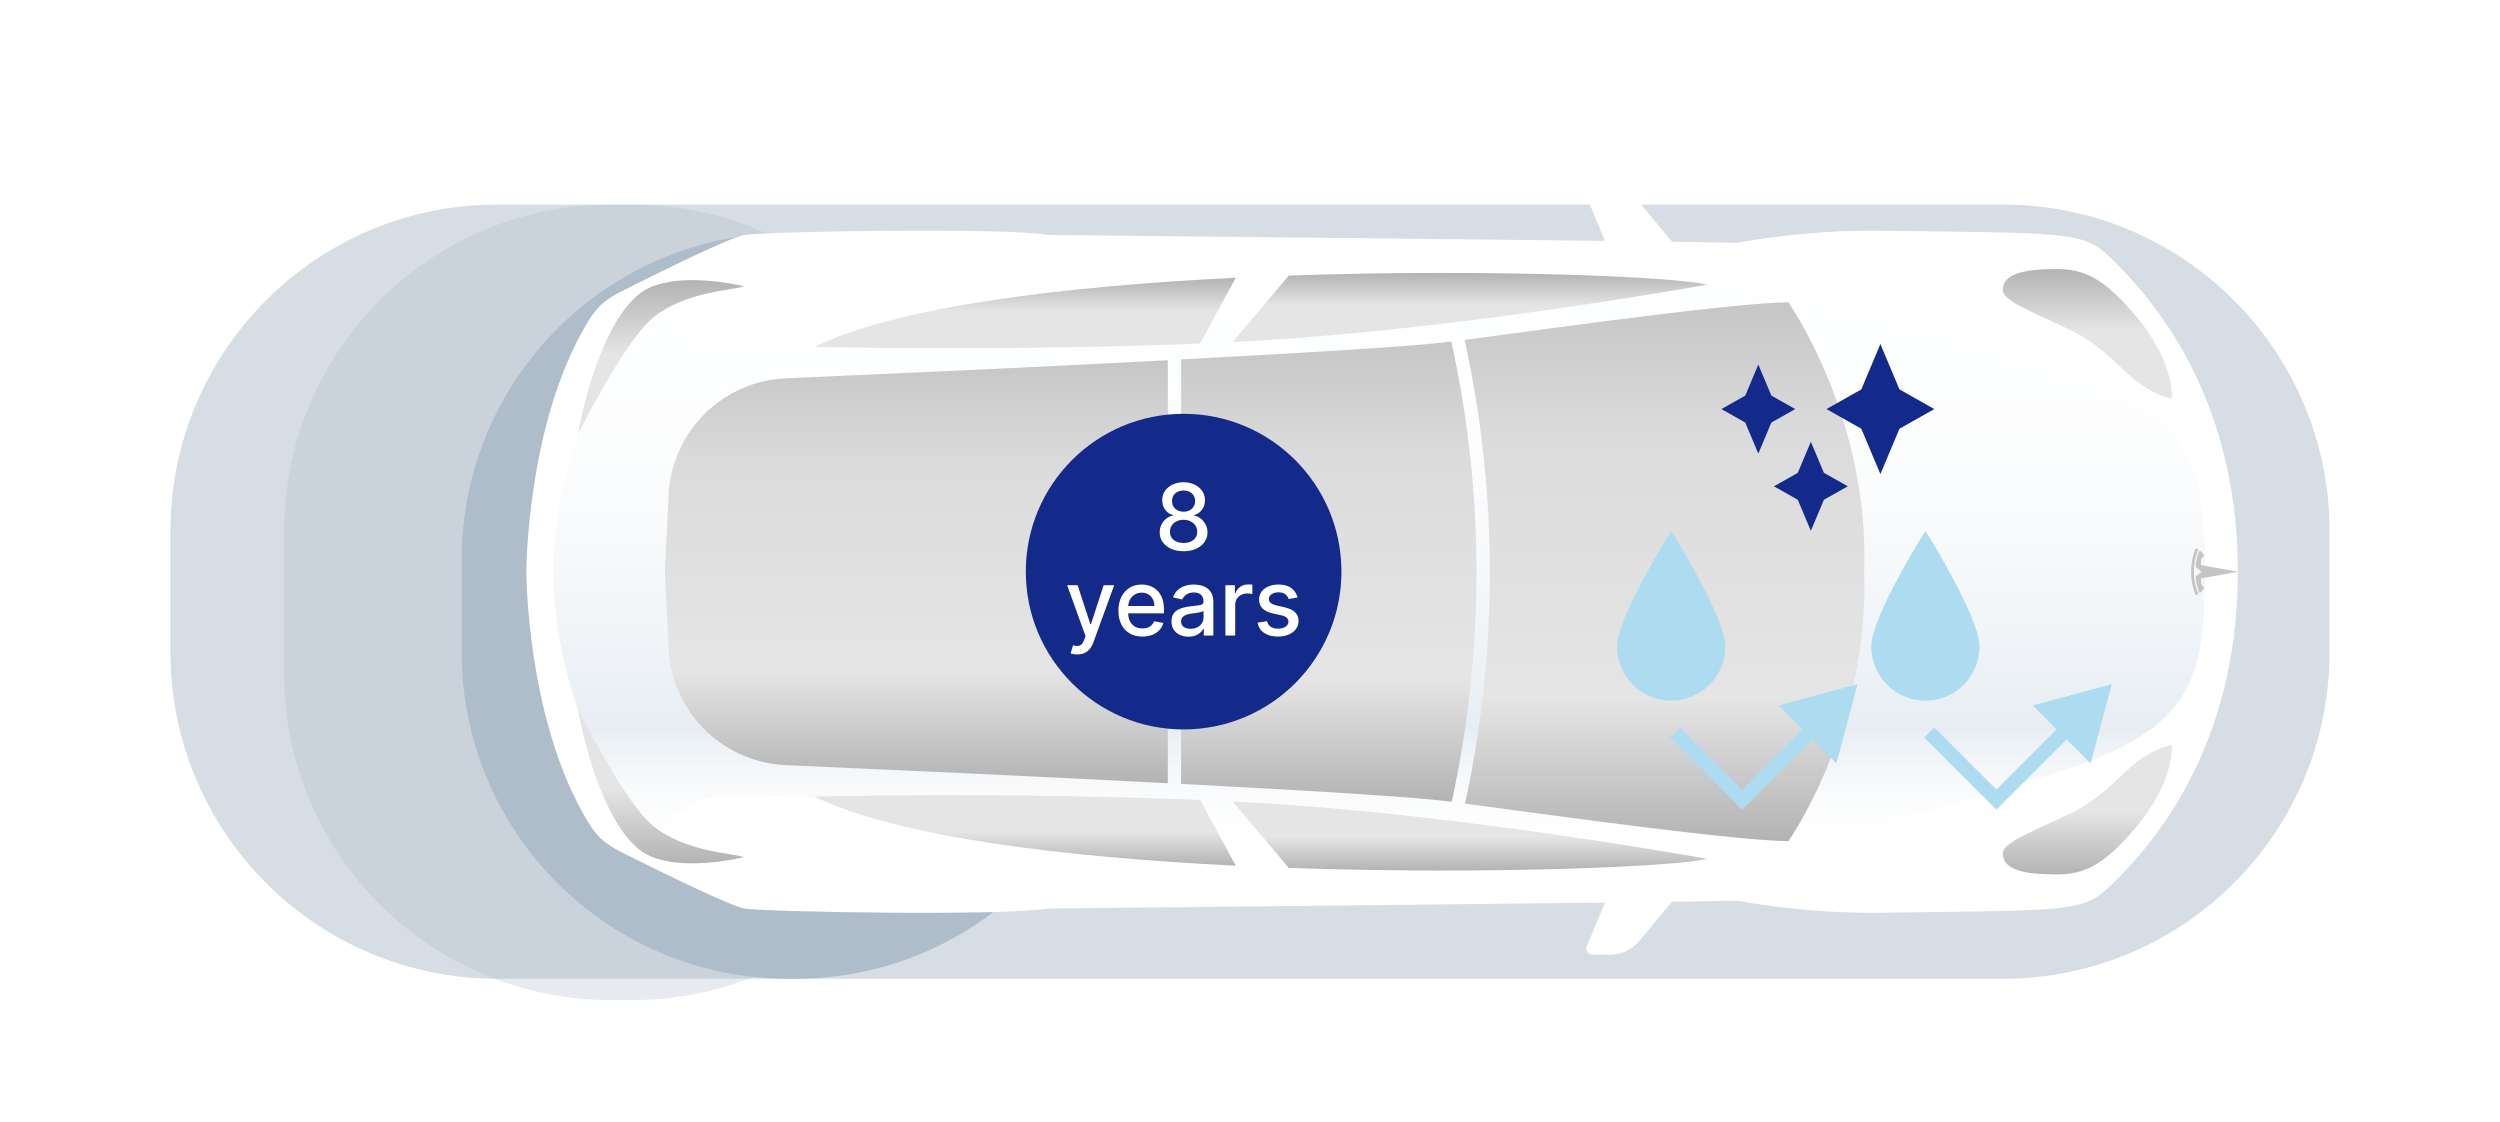 <svg width="352" height="158" viewBox="0 0 352 158" fill="none" xmlns="http://www.w3.org/2000/svg">
<g clip-path="url(#clip0_1_146)">
<g opacity="0.3" filter="url(#filter0_f_1_146)">
<g filter="url(#filter1_d_1_146)">
<path d="M282 24.807H70C44.595 24.807 24 45.401 24 70.807V87.807C24 113.212 44.595 133.807 70 133.807H282C307.405 133.807 328 113.212 328 87.807V70.807C328 45.401 307.405 24.807 282 24.807Z" fill="#AFBCCA"/>
</g>
</g>
<g opacity="0.3" filter="url(#filter2_f_1_146)">
<g filter="url(#filter3_d_1_146)">
<path d="M282 24.807H70C44.595 24.807 24 45.401 24 70.807V87.807C24 113.212 44.595 133.807 70 133.807H282C307.405 133.807 328 113.212 328 87.807V70.807C328 45.401 307.405 24.807 282 24.807Z" fill="#AFBCCA"/>
</g>
</g>
<g opacity="0.3" filter="url(#filter4_f_1_146)">
<g filter="url(#filter5_d_1_146)">
<path d="M89 24.807H86C60.595 24.807 40 45.401 40 70.807V90.807C40 116.212 60.595 136.807 86 136.807H89C114.405 136.807 135 116.212 135 90.807V70.807C135 45.401 114.405 24.807 89 24.807Z" fill="#AFBCCA"/>
</g>
</g>
<g filter="url(#filter6_f_1_146)">
<g filter="url(#filter7_d_1_146)">
<path d="M112 28.807H111C85.595 28.807 65 49.401 65 74.807V87.807C65 113.212 85.595 133.807 111 133.807H112C137.405 133.807 158 113.212 158 87.807V74.807C158 49.401 137.405 28.807 112 28.807Z" fill="#AFBCCA"/>
</g>
</g>
<path d="M227.26 37L223.42 27.77C223.366 27.638 223.345 27.495 223.359 27.354C223.373 27.212 223.422 27.076 223.501 26.957C223.58 26.839 223.687 26.742 223.812 26.674C223.938 26.607 224.078 26.571 224.22 26.57H226.64C227.45 26.572 228.25 26.752 228.983 27.098C229.716 27.443 230.363 27.946 230.88 28.57L237.88 37.01L227.26 37Z" fill="white"/>
<path d="M227.26 124L223.42 133.23C223.366 133.362 223.345 133.505 223.359 133.646C223.373 133.788 223.422 133.924 223.501 134.043C223.58 134.161 223.687 134.258 223.812 134.326C223.938 134.393 224.078 134.429 224.22 134.43H226.64C227.45 134.428 228.25 134.248 228.983 133.902C229.716 133.557 230.363 133.054 230.88 132.43L237.88 123.99L227.26 124Z" fill="white"/>
<path d="M297.09 36.22C293.24 32.49 290.98 32.85 263.69 32.47C257.279 32.487 250.882 33.06 244.57 34.18C238.57 33.99 147.66 33.08 147.66 33.08C141.09 31.99 107.54 32.61 104.81 33.08C102.81 33.42 93.51 38.01 88.35 40.59C85.56 41.98 84.35 42.72 82.72 45.39C74.11 59.7 74.11 80.5 74.11 80.5C74.11 80.5 74.11 101.3 82.72 115.61C84.33 118.28 85.56 119.02 88.35 120.41C93.51 122.99 102.86 127.58 104.81 127.92C107.54 128.39 141.09 129.01 147.66 127.92C147.66 127.92 238.59 127.01 244.57 126.82C250.882 127.94 257.279 128.512 263.69 128.53C290.98 128.15 293.24 128.53 297.09 124.78C302.27 119.78 315.09 106.11 315.09 80.5C315.09 54.89 302.27 41.25 297.09 36.22Z" fill="white"/>
<path d="M305.8 56.08C305.8 56.08 306.28 51.08 300.7 44.46C295.12 37.84 292.23 37.71 287.55 37.94C282.87 38.17 282 39.54 282 40.85C282 42.16 284.85 43.4 290.9 46.18C296.95 48.96 298.7 52.61 302.31 54.69C304.79 56.13 305.8 56.08 305.8 56.08Z" fill="url(#paint0_linear_1_146)"/>
<path d="M291 52.7C254.92 41.05 240.31 40.08 240.31 40.08L114.68 48.85C114.68 48.85 107.9 49 101.49 49C96.16 49 92 42.57 92 42.57C87.448 48.167 83.847 54.475 81.34 61.24C79.153 67.43 77.991 73.936 77.9 80.5C77.991 87.064 79.153 93.57 81.34 99.76C83.847 106.525 87.448 112.833 92 118.43C92 118.43 96.16 112 101.49 112C107.9 112 114.68 112.17 114.68 112.17L240.31 120.94C240.31 120.94 254.92 120 291 108.3C310.84 101.9 309.89 93.18 310.6 80.5C309.89 67.82 310.84 59.1 291 52.7Z" fill="url(#paint1_linear_1_146)"/>
<path d="M305.8 104.92C305.8 104.92 306.28 109.92 300.7 116.54C295.12 123.16 292.23 123.29 287.55 123.06C282.87 122.83 282 121.46 282 120.15C282 118.84 284.85 117.6 290.9 114.82C296.95 112.04 298.7 108.39 302.31 106.31C304.79 104.87 305.8 104.92 305.8 104.92Z" fill="url(#paint2_linear_1_146)"/>
<path d="M204.35 48.11H204.15C199.38 48.75 184.02 49.67 166.3 50.6V110.37C184.02 111.3 199.38 112.22 204.15 112.86H204.41C209.074 91.526 209.054 69.435 204.35 48.11Z" fill="url(#paint3_linear_1_146)"/>
<path d="M164.43 50.72C145.59 51.72 124.43 52.66 110.64 53.27C106.48 53.453 102.526 55.13 99.504 57.994C96.482 60.858 94.595 64.716 94.19 68.86L93.61 80.5L94.19 92.14C94.595 96.284 96.482 100.142 99.504 103.006C102.526 105.87 106.48 107.548 110.64 107.73C124.45 108.34 145.64 109.3 164.43 110.28V50.72Z" fill="url(#paint4_linear_1_146)"/>
<path d="M251.81 42.57C244.93 42.57 220.06 45.99 206.22 47.86C210.941 69.365 210.958 91.637 206.27 113.15C220.13 115.02 244.94 118.43 251.81 118.43C251.81 118.43 263.3 102.07 262.47 80.5C263.3 58.93 251.81 42.57 251.81 42.57Z" fill="url(#paint5_linear_1_146)"/>
<path d="M181.46 38.8L173.56 48.15C176.31 48.01 179.02 47.85 181.63 47.66C209.72 45.66 240.31 40.08 240.31 40.08C236.42 39 209.85 37.81 181.46 38.8Z" fill="url(#paint6_linear_1_146)"/>
<path d="M174 39.11C150.16 40.27 126.33 43.11 114.65 48.85C114.65 48.85 143.14 49.46 168.97 48.37L174 39.11Z" fill="url(#paint7_linear_1_146)"/>
<path d="M181.46 122.2L173.56 112.85C176.31 112.99 179.02 113.15 181.63 113.34C209.72 115.34 240.31 120.92 240.31 120.92C236.42 122 209.85 123.19 181.46 122.2Z" fill="url(#paint8_linear_1_146)"/>
<path d="M174 121.89C150.16 120.73 126.33 117.89 114.65 112.15C114.65 112.15 143.14 111.54 168.97 112.63L174 121.89Z" fill="url(#paint9_linear_1_146)"/>
<path d="M315.11 80.5L309.89 79.57C309.89 78.69 309.99 78.41 310.38 78.37C310.245 78.016 310.013 77.707 309.71 77.48C309.378 78.219 309.185 79.012 309.14 79.82L309.98 80.5L309.14 81.18C309.186 81.992 309.379 82.788 309.71 83.53C310.012 83.297 310.243 82.986 310.38 82.63C309.99 82.63 309.89 82.31 309.89 81.44L315.11 80.5Z" fill="#C4C4C4"/>
<path d="M308.9 80.5C308.893 79.424 309.107 78.359 309.53 77.37C309.409 77.296 309.282 77.232 309.15 77.18C308.283 79.308 308.283 81.692 309.15 83.82C309.15 83.82 309.29 83.76 309.53 83.63C309.107 82.641 308.893 81.576 308.9 80.5Z" fill="#C4C4C4"/>
<path d="M104.76 40.31C103.08 39.92 95.99 38.47 91.48 40.49C86.32 42.8 82.82 53.18 81.34 61.24C81.34 61.24 87.92 47.96 92.01 44.67C96.55 41 103.42 40.86 104.76 40.31Z" fill="url(#paint10_linear_1_146)"/>
<path d="M104.76 120.69C103.08 121.08 95.99 122.53 91.48 120.51C86.32 118.2 82.82 107.82 81.34 99.76C81.34 99.76 87.92 113.04 92.01 116.33C96.55 120 103.42 120.14 104.76 120.69Z" fill="url(#paint11_linear_1_146)"/>
<circle cx="166.654" cy="80.485" r="22.22" fill="#132A8A"/>
<path d="M166.651 77.614C165.99 77.614 165.405 77.5 164.897 77.273C164.392 77.045 163.997 76.731 163.711 76.331C163.424 75.931 163.283 75.475 163.286 74.964C163.283 74.564 163.364 74.197 163.53 73.861C163.7 73.522 163.929 73.241 164.218 73.016C164.508 72.788 164.831 72.644 165.188 72.582V72.527C164.717 72.413 164.34 72.161 164.057 71.77C163.774 71.379 163.634 70.93 163.637 70.422C163.634 69.939 163.761 69.508 164.02 69.129C164.281 68.748 164.64 68.448 165.095 68.229C165.551 68.01 166.07 67.901 166.651 67.901C167.227 67.901 167.741 68.012 168.193 68.234C168.649 68.452 169.007 68.752 169.269 69.134C169.53 69.512 169.663 69.942 169.666 70.422C169.663 70.93 169.518 71.379 169.232 71.77C168.946 72.161 168.573 72.413 168.115 72.527V72.582C168.469 72.644 168.787 72.788 169.07 73.016C169.356 73.241 169.584 73.522 169.754 73.861C169.926 74.197 170.014 74.564 170.017 74.964C170.014 75.475 169.869 75.931 169.583 76.331C169.296 76.731 168.899 77.045 168.392 77.273C167.887 77.5 167.307 77.614 166.651 77.614ZM166.651 76.446C167.042 76.446 167.381 76.382 167.667 76.252C167.953 76.12 168.175 75.937 168.332 75.703C168.489 75.466 168.569 75.189 168.572 74.872C168.569 74.543 168.482 74.252 168.313 74C168.147 73.747 167.921 73.549 167.635 73.404C167.348 73.259 167.021 73.187 166.651 73.187C166.279 73.187 165.948 73.259 165.659 73.404C165.369 73.549 165.142 73.747 164.975 74C164.809 74.252 164.728 74.543 164.731 74.872C164.728 75.189 164.803 75.466 164.957 75.703C165.114 75.937 165.337 76.12 165.626 76.252C165.916 76.382 166.257 76.446 166.651 76.446ZM166.651 72.047C166.965 72.047 167.244 71.984 167.487 71.858C167.73 71.731 167.921 71.556 168.059 71.331C168.201 71.107 168.273 70.843 168.276 70.542C168.273 70.246 168.202 69.988 168.064 69.766C167.928 69.545 167.739 69.374 167.496 69.254C167.253 69.131 166.971 69.069 166.651 69.069C166.325 69.069 166.039 69.131 165.793 69.254C165.549 69.374 165.36 69.545 165.225 69.766C165.089 69.988 165.023 70.246 165.026 70.542C165.023 70.843 165.091 71.107 165.229 71.331C165.368 71.556 165.559 71.731 165.802 71.858C166.048 71.984 166.331 72.047 166.651 72.047ZM151.684 92.144C151.478 92.144 151.29 92.127 151.121 92.093C150.952 92.062 150.826 92.029 150.743 91.992L151.075 90.861C151.327 90.928 151.552 90.958 151.749 90.948C151.946 90.939 152.12 90.865 152.271 90.727C152.425 90.588 152.56 90.362 152.677 90.048L152.848 89.577L150.253 82.394H151.731L153.526 87.897H153.6L155.396 82.394H156.878L153.956 90.431C153.82 90.801 153.648 91.113 153.439 91.368C153.229 91.627 152.98 91.821 152.691 91.95C152.401 92.079 152.066 92.144 151.684 92.144ZM160.847 89.628C160.148 89.628 159.547 89.479 159.042 89.18C158.54 88.879 158.153 88.456 157.879 87.911C157.608 87.363 157.472 86.721 157.472 85.986C157.472 85.259 157.608 84.619 157.879 84.065C158.153 83.511 158.534 83.079 159.024 82.768C159.516 82.457 160.091 82.302 160.75 82.302C161.15 82.302 161.538 82.368 161.913 82.5C162.289 82.633 162.626 82.84 162.924 83.124C163.223 83.407 163.458 83.774 163.631 84.227C163.803 84.676 163.889 85.222 163.889 85.866V86.355H158.253V85.321H162.537C162.537 84.958 162.463 84.636 162.315 84.356C162.167 84.073 161.96 83.85 161.692 83.687C161.427 83.524 161.116 83.442 160.759 83.442C160.372 83.442 160.033 83.537 159.744 83.728C159.457 83.916 159.236 84.162 159.079 84.467C158.925 84.769 158.848 85.096 158.848 85.45V86.258C158.848 86.732 158.931 87.135 159.097 87.468C159.267 87.8 159.502 88.054 159.804 88.229C160.105 88.402 160.458 88.488 160.861 88.488C161.123 88.488 161.361 88.451 161.576 88.377C161.792 88.3 161.978 88.186 162.135 88.035C162.292 87.885 162.412 87.698 162.495 87.477L163.802 87.712C163.697 88.097 163.509 88.434 163.238 88.723C162.971 89.01 162.634 89.233 162.227 89.393C161.824 89.55 161.364 89.628 160.847 89.628ZM167.341 89.642C166.892 89.642 166.486 89.559 166.123 89.393C165.759 89.223 165.472 88.979 165.259 88.659C165.05 88.339 164.945 87.946 164.945 87.481C164.945 87.081 165.022 86.752 165.176 86.493C165.33 86.235 165.538 86.03 165.799 85.879C166.061 85.729 166.353 85.615 166.677 85.538C167 85.461 167.329 85.403 167.665 85.362C168.089 85.313 168.434 85.273 168.699 85.243C168.963 85.209 169.156 85.155 169.276 85.081C169.396 85.007 169.456 84.887 169.456 84.721V84.689C169.456 84.285 169.342 83.973 169.114 83.751C168.889 83.53 168.554 83.419 168.108 83.419C167.643 83.419 167.277 83.522 167.009 83.728C166.744 83.931 166.561 84.158 166.46 84.407L165.162 84.111C165.316 83.681 165.541 83.333 165.836 83.068C166.135 82.8 166.478 82.606 166.866 82.486C167.254 82.363 167.661 82.302 168.089 82.302C168.372 82.302 168.672 82.336 168.989 82.403C169.31 82.468 169.608 82.588 169.885 82.763C170.165 82.939 170.394 83.19 170.573 83.516C170.751 83.839 170.841 84.259 170.841 84.776V89.485H169.493V88.516H169.437C169.348 88.694 169.214 88.87 169.036 89.042C168.857 89.214 168.628 89.357 168.348 89.471C168.068 89.585 167.732 89.642 167.341 89.642ZM167.641 88.534C168.023 88.534 168.349 88.459 168.62 88.308C168.894 88.157 169.102 87.96 169.243 87.717C169.388 87.471 169.46 87.208 169.46 86.927V86.013C169.411 86.063 169.316 86.109 169.174 86.152C169.036 86.192 168.877 86.227 168.699 86.258C168.52 86.286 168.346 86.312 168.177 86.337C168.008 86.358 167.866 86.377 167.752 86.392C167.485 86.426 167.24 86.483 167.018 86.563C166.8 86.643 166.624 86.758 166.492 86.909C166.363 87.057 166.298 87.254 166.298 87.5C166.298 87.841 166.424 88.1 166.677 88.275C166.929 88.448 167.251 88.534 167.641 88.534ZM172.536 89.485V82.394H173.87V83.52H173.944C174.073 83.139 174.301 82.839 174.627 82.62C174.957 82.399 175.329 82.288 175.745 82.288C175.831 82.288 175.932 82.291 176.049 82.297C176.169 82.303 176.263 82.311 176.331 82.32V83.641C176.276 83.625 176.177 83.608 176.035 83.59C175.894 83.568 175.752 83.558 175.611 83.558C175.285 83.558 174.994 83.627 174.738 83.765C174.486 83.901 174.286 84.09 174.138 84.333C173.99 84.573 173.917 84.847 173.917 85.155V89.485H172.536ZM182.696 84.125L181.445 84.347C181.393 84.187 181.31 84.034 181.196 83.89C181.085 83.745 180.934 83.627 180.743 83.534C180.552 83.442 180.314 83.396 180.028 83.396C179.637 83.396 179.311 83.484 179.049 83.659C178.787 83.831 178.657 84.055 178.657 84.328C178.657 84.565 178.744 84.756 178.92 84.901C179.095 85.046 179.378 85.164 179.769 85.256L180.896 85.515C181.548 85.666 182.034 85.898 182.354 86.212C182.674 86.526 182.835 86.934 182.835 87.435C182.835 87.86 182.711 88.239 182.465 88.571C182.222 88.9 181.882 89.159 181.445 89.347C181.011 89.534 180.508 89.628 179.935 89.628C179.141 89.628 178.493 89.459 177.992 89.12C177.49 88.779 177.182 88.294 177.069 87.666L178.403 87.463C178.486 87.811 178.657 88.074 178.915 88.252C179.174 88.428 179.511 88.516 179.926 88.516C180.379 88.516 180.74 88.422 181.011 88.234C181.282 88.043 181.417 87.811 181.417 87.537C181.417 87.315 181.334 87.129 181.168 86.978C181.005 86.828 180.754 86.714 180.415 86.637L179.215 86.374C178.553 86.223 178.064 85.983 177.747 85.653C177.433 85.324 177.276 84.907 177.276 84.402C177.276 83.984 177.393 83.618 177.627 83.304C177.861 82.99 178.184 82.745 178.597 82.57C179.009 82.391 179.481 82.302 180.014 82.302C180.78 82.302 181.383 82.468 181.824 82.8C182.264 83.13 182.554 83.571 182.696 84.125Z" fill="white"/>
<path d="M227.685 91.031C227.685 86.822 235.306 74.743 235.306 74.743C235.306 74.743 242.927 86.822 242.927 91.031C242.927 93.052 242.124 94.991 240.695 96.42C239.266 97.849 237.327 98.652 235.306 98.652C233.285 98.652 231.346 97.849 229.917 96.42C228.488 94.991 227.685 93.052 227.685 91.031Z" fill="#ADDCF0"/>
<path d="M237.268 103.132L236.561 102.425L235.147 103.84L235.854 104.547L237.268 103.132ZM245.304 112.582L244.597 113.29L245.304 113.997L246.011 113.29L245.304 112.582ZM261.551 96.336L250.397 99.324L258.562 107.489L261.551 96.336ZM235.854 104.547L244.597 113.29L246.011 111.875L237.268 103.132L235.854 104.547ZM246.011 113.29L255.894 103.407L254.48 101.993L244.597 111.875L246.011 113.29Z" fill="#ADDCF0"/>
<path d="M263.475 91.031C263.475 86.822 271.096 74.743 271.096 74.743C271.096 74.743 278.718 86.822 278.718 91.031C278.718 93.052 277.915 94.991 276.485 96.42C275.056 97.849 273.118 98.652 271.096 98.652C269.075 98.652 267.136 97.849 265.707 96.42C264.278 94.991 263.475 93.052 263.475 91.031Z" fill="#ADDCF0"/>
<path d="M273.058 103.132L272.351 102.425L270.937 103.84L271.644 104.547L273.058 103.132ZM281.094 112.582L280.387 113.29L281.094 113.997L281.801 113.29L281.094 112.582ZM297.341 96.336L286.187 99.324L294.352 107.489L297.341 96.336ZM271.644 104.547L280.387 113.29L281.801 111.875L273.058 103.132L271.644 104.547ZM281.801 113.29L291.684 103.407L290.27 101.993L280.387 111.875L281.801 113.29Z" fill="#ADDCF0"/>
<path d="M249.408 55.701L252.769 57.597L249.408 59.494L247.57 63.869L245.732 59.494L242.371 57.597L245.732 55.701L247.57 51.326L249.408 55.701Z" fill="#132A8A"/>
<path d="M256.806 66.575L260.166 68.471L256.806 70.368L254.968 74.743L253.129 70.368L249.769 68.471L253.129 66.575L254.968 62.199L256.806 66.575Z" fill="#132A8A"/>
<path d="M267.443 54.827L272.351 57.597L267.443 60.367L264.759 66.757L262.074 60.367L257.166 57.597L262.074 54.827L264.759 48.438L267.443 54.827Z" fill="#132A8A"/>
</g>
<defs>
<filter id="filter0_f_1_146" x="0" y="0.807" width="352" height="157" filterUnits="userSpaceOnUse" color-interpolation-filters="sRGB">
<feFlood flood-opacity="0" result="BackgroundImageFix"/>
<feBlend mode="normal" in="SourceGraphic" in2="BackgroundImageFix" result="shape"/>
<feGaussianBlur stdDeviation="12" result="effect1_foregroundBlur_1_146"/>
</filter>
<filter id="filter1_d_1_146" x="20" y="24.807" width="312" height="117" filterUnits="userSpaceOnUse" color-interpolation-filters="sRGB">
<feFlood flood-opacity="0" result="BackgroundImageFix"/>
<feColorMatrix in="SourceAlpha" type="matrix" values="0 0 0 0 0 0 0 0 0 0 0 0 0 0 0 0 0 0 127 0" result="hardAlpha"/>
<feOffset dy="4"/>
<feGaussianBlur stdDeviation="2"/>
<feComposite in2="hardAlpha" operator="out"/>
<feColorMatrix type="matrix" values="0 0 0 0 0 0 0 0 0 0 0 0 0 0 0 0 0 0 0.25 0"/>
<feBlend mode="normal" in2="BackgroundImageFix" result="effect1_dropShadow_1_146"/>
<feBlend mode="normal" in="SourceGraphic" in2="effect1_dropShadow_1_146" result="shape"/>
</filter>
<filter id="filter2_f_1_146" x="0" y="0.807" width="352" height="157" filterUnits="userSpaceOnUse" color-interpolation-filters="sRGB">
<feFlood flood-opacity="0" result="BackgroundImageFix"/>
<feBlend mode="normal" in="SourceGraphic" in2="BackgroundImageFix" result="shape"/>
<feGaussianBlur stdDeviation="12" result="effect1_foregroundBlur_1_146"/>
</filter>
<filter id="filter3_d_1_146" x="20" y="24.807" width="312" height="117" filterUnits="userSpaceOnUse" color-interpolation-filters="sRGB">
<feFlood flood-opacity="0" result="BackgroundImageFix"/>
<feColorMatrix in="SourceAlpha" type="matrix" values="0 0 0 0 0 0 0 0 0 0 0 0 0 0 0 0 0 0 127 0" result="hardAlpha"/>
<feOffset dy="4"/>
<feGaussianBlur stdDeviation="2"/>
<feComposite in2="hardAlpha" operator="out"/>
<feColorMatrix type="matrix" values="0 0 0 0 0 0 0 0 0 0 0 0 0 0 0 0 0 0 0.25 0"/>
<feBlend mode="normal" in2="BackgroundImageFix" result="effect1_dropShadow_1_146"/>
<feBlend mode="normal" in="SourceGraphic" in2="effect1_dropShadow_1_146" result="shape"/>
</filter>
<filter id="filter4_f_1_146" x="21" y="5.807" width="133" height="150" filterUnits="userSpaceOnUse" color-interpolation-filters="sRGB">
<feFlood flood-opacity="0" result="BackgroundImageFix"/>
<feBlend mode="normal" in="SourceGraphic" in2="BackgroundImageFix" result="shape"/>
<feGaussianBlur stdDeviation="9.5" result="effect1_foregroundBlur_1_146"/>
</filter>
<filter id="filter5_d_1_146" x="36" y="24.807" width="103" height="120" filterUnits="userSpaceOnUse" color-interpolation-filters="sRGB">
<feFlood flood-opacity="0" result="BackgroundImageFix"/>
<feColorMatrix in="SourceAlpha" type="matrix" values="0 0 0 0 0 0 0 0 0 0 0 0 0 0 0 0 0 0 127 0" result="hardAlpha"/>
<feOffset dy="4"/>
<feGaussianBlur stdDeviation="2"/>
<feComposite in2="hardAlpha" operator="out"/>
<feColorMatrix type="matrix" values="0 0 0 0 0 0 0 0 0 0 0 0 0 0 0 0 0 0 0.25 0"/>
<feBlend mode="normal" in2="BackgroundImageFix" result="effect1_dropShadow_1_146"/>
<feBlend mode="normal" in="SourceGraphic" in2="effect1_dropShadow_1_146" result="shape"/>
</filter>
<filter id="filter6_f_1_146" x="46" y="9.807" width="131" height="143" filterUnits="userSpaceOnUse" color-interpolation-filters="sRGB">
<feFlood flood-opacity="0" result="BackgroundImageFix"/>
<feBlend mode="normal" in="SourceGraphic" in2="BackgroundImageFix" result="shape"/>
<feGaussianBlur stdDeviation="9.5" result="effect1_foregroundBlur_1_146"/>
</filter>
<filter id="filter7_d_1_146" x="61" y="28.807" width="101" height="113" filterUnits="userSpaceOnUse" color-interpolation-filters="sRGB">
<feFlood flood-opacity="0" result="BackgroundImageFix"/>
<feColorMatrix in="SourceAlpha" type="matrix" values="0 0 0 0 0 0 0 0 0 0 0 0 0 0 0 0 0 0 127 0" result="hardAlpha"/>
<feOffset dy="4"/>
<feGaussianBlur stdDeviation="2"/>
<feComposite in2="hardAlpha" operator="out"/>
<feColorMatrix type="matrix" values="0 0 0 0 0 0 0 0 0 0 0 0 0 0 0 0 0 0 0.25 0"/>
<feBlend mode="normal" in2="BackgroundImageFix" result="effect1_dropShadow_1_146"/>
<feBlend mode="normal" in="SourceGraphic" in2="effect1_dropShadow_1_146" result="shape"/>
</filter>
<linearGradient id="paint0_linear_1_146" x1="293.905" y1="37.881" x2="293.905" y2="56.08" gradientUnits="userSpaceOnUse">
<stop stop-color="#B3B3B3"/>
<stop offset="0.479" stop-color="#E5E5E5"/>
</linearGradient>
<linearGradient id="paint1_linear_1_146" x1="194.25" y1="40.08" x2="194.25" y2="120.94" gradientUnits="userSpaceOnUse">
<stop offset="0.198" stop-color="#F9FBFC" stop-opacity="0.25"/>
<stop offset="0.78" stop-color="#E7EDF3"/>
<stop offset="0.78" stop-color="#E8EEF4" stop-opacity="0.949"/>
<stop offset="1" stop-color="white" stop-opacity="0"/>
</linearGradient>
<linearGradient id="paint2_linear_1_146" x1="293.905" y1="104.92" x2="293.905" y2="123.119" gradientUnits="userSpaceOnUse">
<stop offset="0.515" stop-color="#E5E5E5"/>
<stop offset="1" stop-color="#B3B3B3"/>
</linearGradient>
<linearGradient id="paint3_linear_1_146" x1="187.097" y1="48.11" x2="187.097" y2="112.86" gradientUnits="userSpaceOnUse">
<stop stop-color="#C6C6C6"/>
<stop offset="0.245" stop-color="#DBDBDB"/>
<stop offset="0.734" stop-color="#E5E5E5"/>
<stop offset="1" stop-color="#B3B3B3"/>
</linearGradient>
<linearGradient id="paint4_linear_1_146" x1="129.02" y1="50.72" x2="129.02" y2="110.28" gradientUnits="userSpaceOnUse">
<stop stop-color="#C6C6C6"/>
<stop offset="0.245" stop-color="#DBDBDB"/>
<stop offset="0.734" stop-color="#E5E5E5"/>
<stop offset="1" stop-color="#B3B3B3"/>
</linearGradient>
<linearGradient id="paint5_linear_1_146" x1="234.366" y1="42.57" x2="234.366" y2="118.43" gradientUnits="userSpaceOnUse">
<stop stop-color="#C6C6C6"/>
<stop offset="0.245" stop-color="#DBDBDB"/>
<stop offset="0.734" stop-color="#E5E5E5"/>
<stop offset="1" stop-color="#B3B3B3"/>
</linearGradient>
<linearGradient id="paint6_linear_1_146" x1="206.935" y1="38.43" x2="206.935" y2="48.15" gradientUnits="userSpaceOnUse">
<stop stop-color="#B3B3B3"/>
<stop offset="0.479" stop-color="#E5E5E5"/>
</linearGradient>
<linearGradient id="paint7_linear_1_146" x1="144.325" y1="39.11" x2="144.325" y2="49.02" gradientUnits="userSpaceOnUse">
<stop stop-color="#B3B3B3"/>
<stop offset="0.479" stop-color="#E5E5E5"/>
</linearGradient>
<linearGradient id="paint8_linear_1_146" x1="206.935" y1="112.85" x2="206.935" y2="122.57" gradientUnits="userSpaceOnUse">
<stop offset="0.515" stop-color="#E5E5E5"/>
<stop offset="1" stop-color="#B3B3B3"/>
</linearGradient>
<linearGradient id="paint9_linear_1_146" x1="144.325" y1="111.98" x2="144.325" y2="121.89" gradientUnits="userSpaceOnUse">
<stop offset="0.515" stop-color="#E5E5E5"/>
<stop offset="1" stop-color="#B3B3B3"/>
</linearGradient>
<linearGradient id="paint10_linear_1_146" x1="93.05" y1="39.441" x2="93.05" y2="61.24" gradientUnits="userSpaceOnUse">
<stop stop-color="#B3B3B3"/>
<stop offset="0.479" stop-color="#E5E5E5"/>
</linearGradient>
<linearGradient id="paint11_linear_1_146" x1="93.05" y1="99.76" x2="93.05" y2="121.559" gradientUnits="userSpaceOnUse">
<stop offset="0.515" stop-color="#E5E5E5"/>
<stop offset="1" stop-color="#B3B3B3"/>
</linearGradient>
<clipPath id="clip0_1_146">
<rect width="352" height="158" fill="white"/>
</clipPath>
</defs>
</svg>
